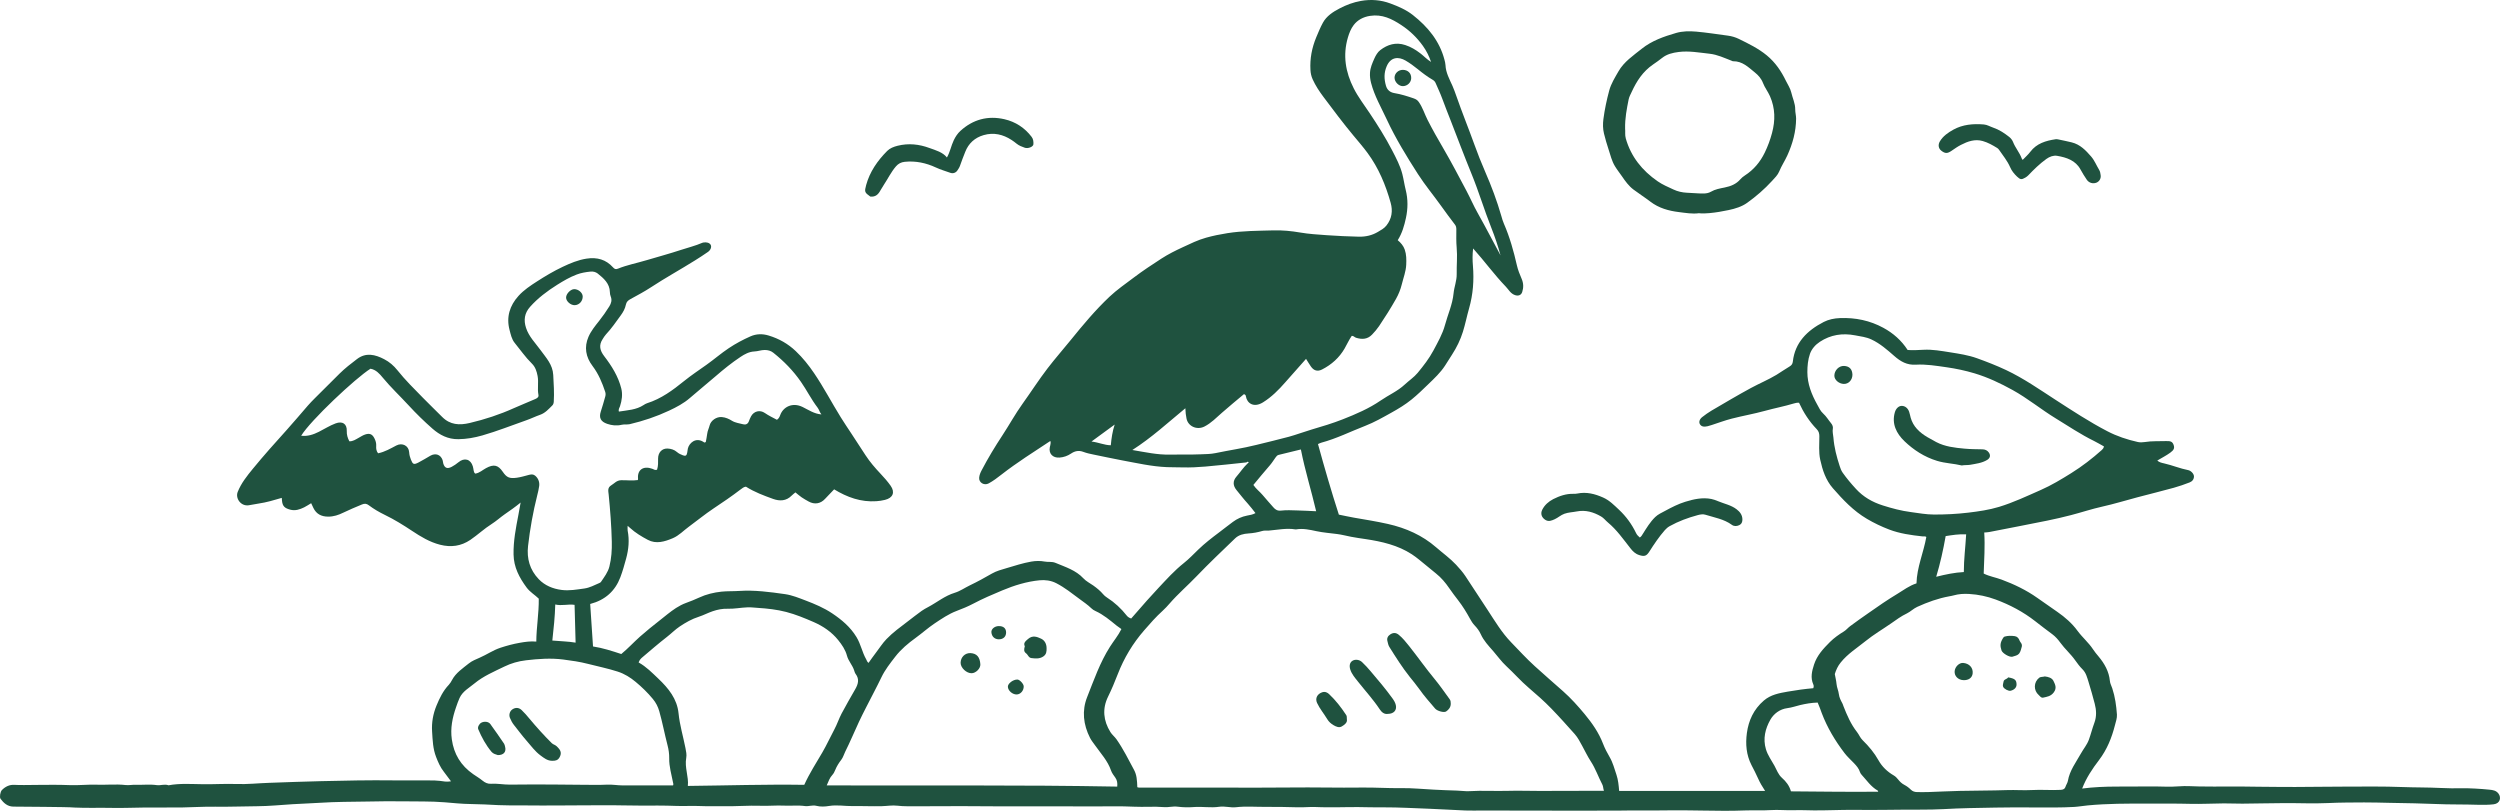 <svg width="296" height="96" viewBox="0 0 296 96" fill="none" xmlns="http://www.w3.org/2000/svg">
<path d="M201.146 25.245C200.367 25.351 199.569 25.208 198.788 25.112C197.573 24.966 196.397 24.637 195.405 23.875C194.755 23.375 194.055 22.935 193.402 22.442C192.84 22.017 192.433 21.45 192.052 20.891C191.773 20.485 191.461 20.098 191.205 19.673C190.834 19.059 190.686 18.392 190.469 17.738C190.259 17.102 190.069 16.46 189.911 15.812C189.773 15.254 189.77 14.668 189.842 14.11C189.99 12.965 190.233 11.834 190.532 10.717C190.752 9.902 191.208 9.185 191.625 8.454C192.275 7.312 193.366 6.59 194.377 5.777C195.576 4.816 197.004 4.323 198.456 3.901C199.208 3.684 200.022 3.672 200.824 3.743C202.085 3.855 203.333 4.056 204.587 4.221C205.044 4.28 205.484 4.416 205.868 4.602C207.027 5.17 208.19 5.734 209.191 6.559C210.209 7.399 210.902 8.432 211.451 9.567C211.671 10.023 211.973 10.45 212.088 10.953C212.239 11.62 212.561 12.246 212.554 12.959C212.551 13.316 212.659 13.675 212.659 14.044C212.649 15.57 212.255 17 211.621 18.401C211.326 19.049 210.925 19.645 210.656 20.305C210.488 20.721 210.124 21.078 209.802 21.428C208.919 22.392 207.927 23.254 206.856 24.02C206.232 24.467 205.448 24.709 204.669 24.873C203.92 25.031 203.162 25.165 202.393 25.233C201.99 25.267 201.579 25.295 201.146 25.245ZM192.413 15.229C192.456 15.561 192.371 15.979 192.496 16.407C193.106 18.535 194.41 20.184 196.279 21.474C196.853 21.871 197.5 22.138 198.134 22.436C198.646 22.678 199.175 22.792 199.733 22.82C200.141 22.842 200.551 22.867 200.955 22.888C201.49 22.916 202.101 22.978 202.564 22.706C203.08 22.405 203.632 22.315 204.186 22.203C204.925 22.057 205.576 21.791 206.065 21.22C206.213 21.05 206.397 20.901 206.59 20.777C207.654 20.091 208.41 19.17 208.942 18.079C209.309 17.325 209.595 16.55 209.809 15.744C210.203 14.265 210.196 12.835 209.569 11.399C209.329 10.851 208.948 10.373 208.741 9.833C208.541 9.3 208.18 8.903 207.766 8.571C207.011 7.967 206.305 7.229 205.178 7.25C205.119 7.25 205.06 7.204 205.001 7.182C204.15 6.86 203.346 6.463 202.397 6.36C201.182 6.23 199.983 5.998 198.748 6.156C198.036 6.246 197.362 6.407 196.791 6.86C196.449 7.133 196.085 7.387 195.727 7.632C194.512 8.463 193.78 9.607 193.198 10.869C193.06 11.167 192.893 11.461 192.83 11.775C192.61 12.885 192.387 13.998 192.413 15.229Z" fill="#1F523F"/>
<path d="M147.587 54.748C145.968 54.915 144.349 55.104 142.724 55.241C141.827 55.315 140.931 55.365 140.024 55.34C139.403 55.321 138.783 55.334 138.159 55.309C136.343 55.234 134.592 54.825 132.822 54.5C131.706 54.295 130.602 54.044 129.492 53.824C129.069 53.74 128.648 53.647 128.254 53.498C127.713 53.296 127.253 53.405 126.816 53.7C126.402 53.979 125.946 54.14 125.45 54.177C124.649 54.239 124.149 53.706 124.297 52.958C124.333 52.779 124.396 52.605 124.399 52.422C124.399 52.366 124.383 52.307 124.366 52.208C122.392 53.514 120.409 54.757 118.57 56.193C118.094 56.565 117.608 56.937 117.066 57.231C116.521 57.529 115.877 57.132 115.933 56.552C115.962 56.239 116.081 55.96 116.225 55.687C116.974 54.252 117.815 52.865 118.708 51.51C119.512 50.285 120.209 49.005 121.066 47.811C122.064 46.419 122.987 44.977 124.028 43.618C124.908 42.471 125.87 41.379 126.78 40.254C128.218 38.477 129.686 36.719 131.364 35.134C132.244 34.303 133.259 33.605 134.231 32.87C135.289 32.07 136.399 31.338 137.515 30.616C138.313 30.098 139.17 29.673 140.034 29.273C140.934 28.855 141.824 28.414 142.802 28.142C143.63 27.912 144.464 27.741 145.315 27.608C147.131 27.32 148.966 27.329 150.796 27.276C151.837 27.248 152.901 27.351 153.942 27.531C154.979 27.71 156.034 27.769 157.088 27.847C158.352 27.937 159.616 27.993 160.884 28.024C161.698 28.042 162.457 27.866 163.137 27.462C163.495 27.248 163.872 27.056 164.145 26.712C164.802 25.884 164.923 24.972 164.654 24.011C164.066 21.905 163.232 19.893 161.905 18.094C161.39 17.394 160.815 16.736 160.257 16.063C159.022 14.578 157.869 13.037 156.713 11.495C156.221 10.838 155.758 10.143 155.419 9.393C155.258 9.04 155.176 8.661 155.157 8.277C155.081 6.94 155.327 5.66 155.846 4.41C156.089 3.827 156.332 3.238 156.634 2.686C157.061 1.907 157.81 1.411 158.611 0.996C159.406 0.58 160.237 0.267 161.134 0.109C162.326 -0.102 163.491 -0.009 164.618 0.41C165.564 0.76 166.486 1.157 167.275 1.774C169.071 3.185 170.444 4.866 171.018 7.049C171.074 7.266 171.137 7.486 171.146 7.709C171.182 8.605 171.623 9.381 171.977 10.178C172.151 10.572 172.292 10.975 172.434 11.375C173.1 13.297 173.872 15.183 174.562 17.099C174.953 18.184 175.379 19.27 175.846 20.34C176.588 22.042 177.241 23.778 177.754 25.561C177.842 25.872 177.931 26.188 178.062 26.485C178.755 28.079 179.218 29.732 179.599 31.413C179.724 31.962 179.941 32.498 180.167 33.022C180.391 33.543 180.397 34.055 180.23 34.573C180.105 34.957 179.764 35.078 179.363 34.936C178.844 34.753 178.624 34.288 178.286 33.937C176.923 32.526 175.787 30.942 174.417 29.416C174.329 30.151 174.338 30.811 174.394 31.463C174.535 33.174 174.414 34.852 173.938 36.514C173.675 37.432 173.494 38.368 173.209 39.28C172.91 40.241 172.47 41.141 171.918 41.993C171.639 42.428 171.37 42.865 171.087 43.299C170.552 44.121 169.826 44.8 169.12 45.482C168.477 46.102 167.836 46.732 167.13 47.302C166.388 47.904 165.577 48.394 164.752 48.853C163.738 49.417 162.723 50.003 161.623 50.428C159.899 51.095 158.247 51.929 156.444 52.413C156.323 52.444 156.211 52.509 156.05 52.577C156.812 55.362 157.616 58.128 158.52 60.931C159.084 61.046 159.689 61.179 160.296 61.288C161.639 61.523 162.989 61.734 164.322 62.035C166.47 62.519 168.408 63.384 170.036 64.801C170.825 65.489 171.688 66.1 172.401 66.866C172.798 67.294 173.182 67.728 173.504 68.212C174.391 69.552 175.271 70.897 176.148 72.24C176.998 73.539 177.803 74.894 178.916 76.045C179.839 77 180.736 77.983 181.724 78.879C182.824 79.878 183.947 80.855 185.061 81.838C186.01 82.678 186.834 83.602 187.629 84.557C188.515 85.627 189.297 86.749 189.796 88.049C190.003 88.588 190.279 89.119 190.581 89.636C190.962 90.285 191.152 91.029 191.392 91.742C191.592 92.347 191.652 92.97 191.707 93.649C197.467 93.649 203.178 93.649 208.991 93.649C208.659 93.141 208.38 92.675 208.163 92.182C207.924 91.64 207.648 91.112 207.375 90.585C206.755 89.376 206.656 88.083 206.83 86.793C207.03 85.32 207.622 83.996 208.833 82.951C209.651 82.247 210.64 82.07 211.658 81.89C212.669 81.713 213.684 81.571 214.692 81.484C214.764 81.31 214.754 81.171 214.695 81.037C214.337 80.234 214.531 79.453 214.787 78.668C215.135 77.605 215.874 76.802 216.666 76.014C217.161 75.521 217.723 75.127 218.321 74.761C218.593 74.594 218.784 74.343 219.04 74.15C219.759 73.605 220.508 73.093 221.243 72.575C222.36 71.79 223.486 71.009 224.665 70.302C225.388 69.865 226.054 69.344 226.912 69.071C226.958 67.176 227.746 65.437 228.077 63.579C227.956 63.464 227.775 63.523 227.618 63.508C226.275 63.362 224.931 63.176 223.674 62.695C222.764 62.348 221.887 61.929 221.046 61.433C219.431 60.481 218.203 59.166 217.014 57.808C216.16 56.831 215.786 55.659 215.516 54.441C215.313 53.51 215.418 52.574 215.411 51.641C215.408 51.321 215.345 51.067 215.102 50.816C214.209 49.892 213.533 48.834 213.004 47.684C212.774 47.665 212.574 47.715 212.367 47.777C211.247 48.115 210.094 48.332 208.965 48.645C207.671 49.002 206.341 49.231 205.04 49.566C204.239 49.771 203.464 50.065 202.676 50.319C202.512 50.372 202.351 50.425 202.183 50.465C201.723 50.577 201.431 50.496 201.27 50.226C201.123 49.978 201.214 49.637 201.546 49.38C201.891 49.11 202.252 48.85 202.63 48.626C204.177 47.721 205.717 46.803 207.296 45.947C208.298 45.404 209.362 44.964 210.337 44.378C210.863 44.062 211.355 43.699 211.884 43.392C212.137 43.246 212.242 43.066 212.272 42.809C212.521 40.573 213.953 39.134 215.937 38.117C216.511 37.823 217.175 37.686 217.864 37.661C219.693 37.593 221.404 37.95 222.987 38.812C224.156 39.447 225.125 40.3 225.864 41.438C226.462 41.482 227.105 41.451 227.749 41.413C228.813 41.355 229.854 41.55 230.895 41.714C231.972 41.885 233.049 42.046 234.084 42.418C235.246 42.837 236.392 43.283 237.506 43.807C239.598 44.794 241.463 46.102 243.381 47.343C245.384 48.639 247.377 49.947 249.509 51.057C250.645 51.65 251.853 52.05 253.108 52.332C253.374 52.391 253.673 52.382 253.945 52.338C254.783 52.199 255.627 52.258 256.467 52.224C257.029 52.202 257.216 52.31 257.351 52.664C257.499 53.058 257.38 53.293 256.96 53.597C256.487 53.941 255.952 54.211 255.423 54.528C255.646 54.741 255.968 54.807 256.257 54.872C257.213 55.089 258.116 55.476 259.078 55.662C259.416 55.727 259.758 56.1 259.765 56.397C259.771 56.738 259.568 56.996 259.256 57.117C258.641 57.355 258.014 57.576 257.377 57.752C255.958 58.143 254.53 58.494 253.108 58.869C251.706 59.238 250.323 59.669 248.901 59.985C247.656 60.261 246.441 60.67 245.207 60.99C244.277 61.232 243.338 61.449 242.396 61.641C240.107 62.103 237.811 62.547 235.519 62.993C235.332 63.03 235.135 63.03 234.934 63.049C235.039 64.674 234.921 66.283 234.869 67.908C235.548 68.249 236.294 68.367 236.987 68.624C238.491 69.183 239.916 69.871 241.213 70.786C242.005 71.344 242.803 71.899 243.601 72.454C244.497 73.077 245.331 73.803 245.972 74.681C246.537 75.453 247.292 76.082 247.817 76.882C248.011 77.177 248.234 77.447 248.461 77.716C249.18 78.572 249.706 79.512 249.811 80.631C249.837 80.926 249.998 81.211 250.093 81.499C250.428 82.51 250.569 83.555 250.645 84.604C250.674 85.016 250.517 85.444 250.412 85.856C250.034 87.339 249.479 88.737 248.517 90.002C247.732 91.029 247.006 92.114 246.527 93.364C247.877 93.19 249.213 93.134 250.556 93.131C251.929 93.128 253.302 93.131 254.671 93.116C255.788 93.103 256.901 93.196 258.024 93.1C258.796 93.035 259.594 93.103 260.382 93.116C261.544 93.131 262.707 93.137 263.866 93.125C265.045 93.109 266.221 93.141 267.4 93.15C268.845 93.162 270.29 93.181 271.735 93.178C273.764 93.171 275.79 93.137 277.82 93.134C280.01 93.131 282.201 93.1 284.388 93.184C285.915 93.243 287.445 93.221 288.969 93.296C289.833 93.339 290.709 93.348 291.563 93.33C292.325 93.314 293.737 93.392 294.745 93.497C295.143 93.537 295.54 93.587 295.819 93.959C296.167 94.421 296.03 95.128 295.258 95.228C294.161 95.367 292.801 95.24 290.864 95.246C289.202 95.252 287.544 95.144 285.885 95.113C284.903 95.094 283.918 95.076 282.94 95.057C281.928 95.038 280.917 95.001 279.905 95.007C278.483 95.017 277.065 95.013 275.643 95.082C273.925 95.162 272.198 95.079 270.474 95.088C268.815 95.097 267.157 95.141 265.498 95.153C264.766 95.159 264.03 95.116 263.298 95.122C261.971 95.131 260.645 95.209 259.318 95.175C257.62 95.131 255.922 95.15 254.224 95.147C251.873 95.141 249.522 95.138 247.18 95.361C246.645 95.41 246.116 95.51 245.578 95.541C244.813 95.584 244.041 95.603 243.272 95.606C240.944 95.612 238.612 95.578 236.284 95.618C234.222 95.655 232.159 95.68 230.1 95.801C229.247 95.851 228.389 95.851 227.532 95.86C226.054 95.873 224.577 95.854 223.102 95.888C221.864 95.916 220.626 95.888 219.385 95.885C217.851 95.882 216.314 95.959 214.781 95.95C213.996 95.944 213.211 95.9 212.429 95.928C211.493 95.959 210.548 95.854 209.621 95.916C208.613 95.984 207.612 95.919 206.607 95.956C204.971 96.021 203.333 96.003 201.697 95.972C200.522 95.95 199.346 95.941 198.17 95.941C197.054 95.941 195.934 95.975 194.817 95.956C193.678 95.938 192.542 95.972 191.402 95.978C189.228 95.987 187.057 95.984 184.883 95.981C181.757 95.978 178.627 95.969 175.501 95.966C174.834 95.966 174.168 95.987 173.501 95.962C172.063 95.907 170.628 95.807 169.192 95.755C167.416 95.693 165.639 95.584 163.856 95.59C162.848 95.593 161.84 95.581 160.831 95.559C160.086 95.544 159.327 95.578 158.575 95.578C157.656 95.578 156.733 95.597 155.814 95.553C155.094 95.519 154.365 95.606 153.646 95.584C152.365 95.544 151.081 95.528 149.801 95.534C148.651 95.541 147.498 95.441 146.349 95.575C145.679 95.652 145.012 95.423 144.356 95.522C143.348 95.674 142.343 95.475 141.334 95.556C140.697 95.606 140.047 95.59 139.413 95.51C138.868 95.441 138.356 95.609 137.817 95.562C136.635 95.463 135.45 95.572 134.261 95.513C132.671 95.435 131.079 95.482 129.486 95.479C127.433 95.472 125.384 95.466 123.332 95.466C121.588 95.466 119.844 95.475 118.1 95.469C116.616 95.466 115.132 95.445 113.647 95.445C111.946 95.445 110.248 95.472 108.547 95.46C107.785 95.454 107.023 95.488 106.258 95.395C105.651 95.32 105.02 95.438 104.4 95.451C103.263 95.479 102.12 95.423 100.987 95.441C100.048 95.457 99.119 95.268 98.166 95.426C97.68 95.507 97.139 95.538 96.626 95.404C96.416 95.348 96.2 95.379 95.983 95.401C95.769 95.426 95.546 95.469 95.339 95.441C94.505 95.32 93.668 95.426 92.83 95.386C91.93 95.342 91.027 95.435 90.127 95.404C88.584 95.352 87.047 95.491 85.504 95.457C84.63 95.438 83.753 95.475 82.88 95.435C81.927 95.392 80.975 95.46 80.023 95.42C78.624 95.364 77.221 95.379 75.822 95.382C74.381 95.386 72.939 95.327 71.501 95.342C69.944 95.361 68.391 95.339 66.834 95.364C65.067 95.392 63.301 95.364 61.531 95.358C60.69 95.355 59.849 95.367 59.008 95.327C57.915 95.274 56.818 95.206 55.728 95.197C54.68 95.187 53.649 95.072 52.614 94.989C50.999 94.859 49.386 94.905 47.771 94.877C46.352 94.852 44.93 94.877 43.511 94.902C41.63 94.933 39.745 94.927 37.869 95.051C36.796 95.122 35.715 95.15 34.641 95.218C33.249 95.305 31.857 95.448 30.454 95.457C28.802 95.466 27.154 95.541 25.502 95.513C24.195 95.491 22.885 95.584 21.574 95.603C20.126 95.621 18.681 95.6 17.233 95.609C15.9 95.618 14.563 95.686 13.23 95.655C11.765 95.621 10.3 95.686 8.839 95.615C7.913 95.525 2.626 95.525 1.575 95.503C0.879 95.491 0.435 95.072 0.064 94.579C-0.077 94.39 0.031 93.742 0.225 93.544C0.626 93.134 1.132 92.886 1.716 92.927C2.833 93.001 5.778 92.858 8.258 92.958C9.315 93.001 10.379 92.871 11.437 92.908C12.576 92.948 13.716 92.818 14.862 92.948C15.236 92.992 15.673 92.905 16.054 92.917C16.888 92.948 17.722 92.84 18.553 92.958C19.016 93.026 19.489 92.799 19.952 92.979C21.315 92.725 22.704 92.84 24.07 92.852C25.377 92.868 26.684 92.781 27.994 92.827C29.279 92.874 30.569 92.731 31.857 92.688C33.912 92.613 35.968 92.539 38.024 92.489C40.868 92.421 43.708 92.359 46.552 92.396C48.191 92.418 49.833 92.378 51.475 92.409C51.889 92.418 52.293 92.483 52.697 92.536C52.92 92.564 53.123 92.545 53.399 92.508C53.104 92.111 52.834 91.736 52.549 91.373C52.132 90.846 51.879 90.257 51.639 89.639C51.252 88.65 51.225 87.642 51.16 86.616C51.091 85.543 51.278 84.52 51.682 83.54C52.046 82.656 52.463 81.788 53.15 81.069C53.307 80.901 53.422 80.696 53.524 80.507C53.977 79.658 54.788 79.133 55.514 78.547C55.876 78.256 56.358 78.061 56.795 77.871C57.632 77.509 58.381 76.981 59.255 76.693C60 76.448 60.759 76.243 61.537 76.107C62.171 75.995 62.801 75.902 63.498 75.964C63.508 74.268 63.813 72.609 63.79 70.882C63.35 70.448 62.746 70.1 62.352 69.564C61.484 68.386 60.831 67.161 60.805 65.647C60.775 64.047 61.081 62.506 61.379 60.956C61.465 60.506 61.544 60.053 61.642 59.501C60.985 60.044 60.365 60.469 59.744 60.9C59.225 61.263 58.762 61.694 58.227 62.032C57.327 62.599 56.565 63.325 55.692 63.92C54.588 64.668 53.393 64.829 52.092 64.494C50.864 64.178 49.81 63.533 48.795 62.86C47.754 62.171 46.697 61.511 45.567 60.965C44.894 60.639 44.257 60.267 43.669 59.824C43.403 59.622 43.173 59.594 42.851 59.731C42.106 60.047 41.357 60.348 40.631 60.705C40.083 60.974 39.502 61.173 38.855 61.17C38.034 61.167 37.449 60.85 37.108 60.146C37.019 59.963 36.937 59.777 36.842 59.579C36.556 59.749 36.293 59.929 36.011 60.069C35.492 60.323 34.96 60.506 34.352 60.342C33.699 60.165 33.456 59.929 33.39 59.3C33.38 59.201 33.374 59.098 33.361 58.949C32.438 59.219 31.544 59.489 30.615 59.622C30.231 59.678 29.853 59.756 29.469 59.821C28.533 59.982 27.837 59.008 28.146 58.239C28.559 57.207 29.239 56.357 29.935 55.507C31.226 53.932 32.586 52.41 33.955 50.896C34.809 49.954 35.617 48.974 36.454 48.019C36.714 47.721 36.993 47.436 37.275 47.153C38.25 46.177 39.226 45.2 40.208 44.232C40.848 43.6 41.564 43.045 42.286 42.499C43.337 41.705 44.424 41.978 45.478 42.524C46.106 42.849 46.621 43.293 47.058 43.842C47.977 44.998 49.041 46.043 50.083 47.107C50.828 47.87 51.6 48.608 52.352 49.364C53.298 50.316 54.401 50.366 55.603 50.084C57.412 49.659 59.169 49.082 60.857 48.319C61.688 47.944 62.545 47.615 63.383 47.243C63.639 47.129 63.8 47.002 63.751 46.753C63.606 46.012 63.793 45.262 63.652 44.518C63.547 43.962 63.386 43.451 62.969 43.041C62.204 42.291 61.609 41.413 60.936 40.595C60.585 40.167 60.47 39.593 60.329 39.06C59.931 37.544 60.342 36.191 61.396 35.029C62.013 34.346 62.801 33.822 63.583 33.32C64.558 32.691 65.56 32.095 66.621 31.593C67.524 31.168 68.433 30.78 69.448 30.622C70.709 30.427 71.75 30.737 72.575 31.649C72.758 31.85 72.89 31.922 73.166 31.81C74.253 31.369 75.415 31.149 76.538 30.811C77.895 30.405 79.267 30.039 80.614 29.593C81.458 29.314 82.331 29.106 83.149 28.749C83.188 28.734 83.231 28.721 83.27 28.715C83.651 28.644 84.006 28.749 84.137 28.976C84.279 29.214 84.157 29.593 83.822 29.828C83.32 30.179 82.804 30.511 82.285 30.836C80.564 31.915 78.778 32.895 77.083 34.008C76.308 34.517 75.481 34.957 74.663 35.404C74.368 35.565 74.171 35.726 74.102 36.08C74.013 36.533 73.78 36.958 73.494 37.345C72.936 38.111 72.4 38.896 71.744 39.596C71.583 39.767 71.478 39.962 71.353 40.151C70.873 40.874 71.028 41.507 71.537 42.17C72.433 43.336 73.208 44.577 73.56 45.997C73.734 46.698 73.635 47.408 73.409 48.099C73.35 48.282 73.195 48.456 73.277 48.732C74.295 48.567 75.326 48.536 76.21 47.953C76.335 47.873 76.463 47.789 76.604 47.746C78.295 47.212 79.661 46.195 80.988 45.122C81.842 44.434 82.758 43.823 83.655 43.187C84.551 42.552 85.372 41.832 86.292 41.221C87.109 40.675 87.963 40.22 88.86 39.823C89.556 39.516 90.285 39.507 91.001 39.724C92.229 40.093 93.3 40.7 94.219 41.575C95.057 42.372 95.756 43.249 96.397 44.195C97.543 45.885 98.478 47.684 99.549 49.411C99.95 50.056 100.377 50.688 100.797 51.324C101.365 52.183 101.92 53.051 102.485 53.91C102.997 54.692 103.605 55.399 104.252 56.084C104.682 56.537 105.096 57.011 105.454 57.517C105.999 58.292 105.72 58.959 104.78 59.185C104.449 59.266 104.111 59.322 103.762 59.343C101.92 59.467 100.308 58.878 98.761 57.938C98.4 58.317 98.032 58.686 97.684 59.067C97.155 59.647 96.436 59.768 95.736 59.374C95.457 59.219 95.178 59.064 94.915 58.884C94.659 58.708 94.429 58.503 94.177 58.298C94.012 58.438 93.858 58.549 93.727 58.683C93.096 59.331 92.308 59.353 91.53 59.07C90.43 58.673 89.326 58.261 88.318 57.622C88.062 57.65 87.875 57.808 87.674 57.96C86.64 58.754 85.559 59.486 84.469 60.212C83.461 60.884 82.525 61.657 81.546 62.373C80.919 62.829 80.394 63.412 79.655 63.725C78.696 64.131 77.684 64.441 76.706 63.92C75.964 63.526 75.228 63.083 74.604 62.512C74.528 62.444 74.45 62.376 74.312 62.255C74.312 62.494 74.285 62.667 74.315 62.829C74.535 63.948 74.433 65.043 74.131 66.144C73.927 66.888 73.724 67.626 73.448 68.352C72.831 69.976 71.662 71.043 69.878 71.511C69.99 73.208 70.102 74.876 70.213 76.541C71.356 76.715 72.469 77.078 73.56 77.437C74.354 76.786 75.021 76.048 75.77 75.381C76.525 74.712 77.31 74.082 78.101 73.462C78.739 72.963 79.356 72.429 80.042 71.986C80.417 71.747 80.807 71.539 81.234 71.384C81.753 71.195 82.266 70.993 82.768 70.758C83.602 70.367 84.525 70.147 85.425 70.051C86.105 69.98 86.827 70.014 87.526 69.967C89.352 69.846 91.149 70.091 92.942 70.345C93.792 70.466 94.59 70.798 95.385 71.099C96.479 71.514 97.559 71.973 98.525 72.618C99.667 73.381 100.685 74.237 101.411 75.434C101.923 76.278 102.078 77.223 102.554 78.058C102.633 78.194 102.656 78.361 102.836 78.485C103.125 78.085 103.398 77.679 103.7 77.292C104.117 76.752 104.475 76.172 104.955 75.673C105.723 74.87 106.636 74.222 107.519 73.543C108.051 73.133 108.583 72.721 109.128 72.327C109.365 72.156 109.631 72.017 109.89 71.877C110.948 71.316 111.864 70.541 113.053 70.181C113.677 69.992 114.228 69.595 114.823 69.31C115.723 68.879 116.593 68.401 117.453 67.905C117.982 67.601 118.59 67.44 119.184 67.266C120.146 66.984 121.099 66.668 122.094 66.494C122.629 66.401 123.171 66.389 123.703 66.491C124.12 66.572 124.547 66.466 124.97 66.643C126.146 67.136 127.384 67.514 128.271 68.472C128.599 68.829 129.056 69.046 129.45 69.328C129.88 69.635 130.284 69.967 130.622 70.367C130.74 70.507 130.891 70.637 131.049 70.736C131.969 71.325 132.747 72.048 133.407 72.888C133.538 73.056 133.719 73.161 133.932 73.232C134.563 72.51 135.187 71.79 135.821 71.077C136.248 70.594 136.684 70.119 137.128 69.648C138.1 68.615 139.042 67.558 140.172 66.662C140.779 66.181 141.311 65.617 141.866 65.08C142.628 64.342 143.469 63.691 144.326 63.049C144.881 62.633 145.423 62.196 145.981 61.787C146.474 61.424 147.022 61.17 147.643 61.049C147.978 60.984 148.323 60.937 148.648 60.751C148.342 60.37 148.057 59.976 147.728 59.616C147.262 59.108 146.848 58.565 146.411 58.035C145.971 57.501 145.942 56.949 146.398 56.428C146.848 55.914 147.216 55.34 147.719 54.869C147.751 54.813 147.906 54.797 147.807 54.704C147.751 54.645 147.646 54.67 147.587 54.748ZM189.904 93.63C189.809 93.348 189.829 93.106 189.714 92.886C189.238 91.984 188.916 91.007 188.351 90.148C187.964 89.559 187.675 88.929 187.336 88.319C187.07 87.838 186.827 87.342 186.453 86.92C185.54 85.897 184.627 84.873 183.668 83.884C182.824 83.013 181.911 82.216 180.995 81.431C180.053 80.628 179.255 79.707 178.355 78.876C177.764 78.33 177.314 77.685 176.792 77.087C176.246 76.464 175.668 75.856 175.324 75.09C175.15 74.699 174.887 74.352 174.578 74.029C174.365 73.806 174.197 73.533 174.049 73.263C173.636 72.507 173.189 71.775 172.657 71.087C172.289 70.612 171.925 70.132 171.586 69.638C171.143 68.99 170.644 68.395 170.017 67.896C169.639 67.598 169.278 67.282 168.9 66.981C168.325 66.522 167.777 66.029 167.16 65.626C165.514 64.553 163.616 64.119 161.675 63.827C161.104 63.743 160.533 63.663 159.968 63.554C159.409 63.446 158.861 63.297 158.293 63.226C157.485 63.12 156.671 63.061 155.869 62.891C155.071 62.72 154.27 62.534 153.439 62.683C153.419 62.686 153.396 62.683 153.377 62.68C152.313 62.503 151.272 62.736 150.221 62.822C149.968 62.844 149.718 62.788 149.459 62.866C148.93 63.024 148.385 63.126 147.824 63.16C147.242 63.195 146.674 63.325 146.241 63.74C144.694 65.226 143.137 66.705 141.656 68.249C140.619 69.331 139.469 70.317 138.484 71.453C138.225 71.75 137.955 72.045 137.66 72.314C136.868 73.031 136.165 73.828 135.476 74.625C134.123 76.181 133.085 77.909 132.346 79.813C131.998 80.709 131.627 81.608 131.197 82.479C130.494 83.909 130.632 85.329 131.473 86.678C131.666 86.988 131.975 87.227 132.189 87.528C132.996 88.681 133.614 89.934 134.274 91.162C134.428 91.451 134.523 91.761 134.573 92.092C134.629 92.468 134.648 92.849 134.658 93.206C134.76 93.234 134.799 93.252 134.839 93.252C138.33 93.255 141.824 93.258 145.315 93.255C147.784 93.252 150.254 93.271 152.723 93.24C155.567 93.203 158.414 93.286 161.258 93.246C162.805 93.224 164.349 93.339 165.895 93.314C167.183 93.293 168.473 93.432 169.761 93.494C170.673 93.537 171.59 93.587 172.503 93.606C172.999 93.615 173.494 93.705 173.98 93.674C175.485 93.581 176.992 93.68 178.496 93.637C179.767 93.6 181.038 93.646 182.312 93.646C183.931 93.646 185.547 93.637 187.166 93.634C188.065 93.627 188.965 93.63 189.904 93.63ZM132.776 74.482C132.583 74.343 132.386 74.215 132.208 74.073C131.417 73.431 130.645 72.77 129.689 72.339C129.515 72.262 129.348 72.153 129.217 72.023C128.783 71.601 128.281 71.266 127.795 70.904C126.914 70.252 126.074 69.573 125.079 69.058C124.425 68.721 123.729 68.643 123.095 68.705C121.555 68.851 120.067 69.319 118.659 69.908C117.506 70.389 116.347 70.885 115.24 71.471C114.603 71.809 113.936 72.079 113.26 72.336C112.317 72.693 111.496 73.257 110.675 73.803C109.89 74.327 109.188 74.963 108.422 75.518C107.519 76.172 106.675 76.876 106.002 77.747C105.398 78.529 104.784 79.304 104.36 80.194C104.071 80.805 103.753 81.406 103.447 82.008C102.863 83.159 102.249 84.3 101.7 85.466C101.148 86.647 100.653 87.85 100.065 89.019C99.91 89.329 99.825 89.677 99.608 89.956C99.313 90.337 99.066 90.731 98.889 91.171C98.807 91.376 98.702 91.59 98.551 91.751C98.229 92.096 98.094 92.511 97.884 92.992C109.394 93.035 120.833 92.92 132.281 93.134C132.32 92.703 132.271 92.381 132.057 92.077C131.867 91.807 131.65 91.534 131.548 91.233C131.161 90.086 130.323 89.196 129.637 88.222C129.437 87.94 129.22 87.677 129.059 87.363C128.261 85.794 128.08 84.148 128.717 82.538C129.519 80.516 130.228 78.454 131.42 76.578C131.857 75.887 132.392 75.257 132.776 74.482ZM97.257 49.067C97.047 48.819 96.988 48.502 96.8 48.26C96.055 47.29 95.523 46.198 94.823 45.197C93.914 43.888 92.817 42.763 91.556 41.761C91.267 41.531 90.925 41.438 90.538 41.438C90.121 41.438 89.737 41.596 89.329 41.612C88.696 41.64 88.164 41.934 87.687 42.251C86.653 42.936 85.684 43.721 84.758 44.521C83.743 45.398 82.696 46.242 81.684 47.122C80.962 47.752 80.098 48.208 79.205 48.626C77.717 49.324 76.171 49.842 74.568 50.22C74.259 50.292 73.911 50.22 73.602 50.295C73.011 50.437 72.45 50.372 71.891 50.183C71.13 49.923 70.9 49.476 71.126 48.754C71.317 48.152 71.501 47.55 71.665 46.943C71.714 46.769 71.717 46.583 71.658 46.4C71.3 45.315 70.86 44.263 70.157 43.333C69.343 42.26 69.153 41.097 69.671 39.891C69.967 39.203 70.46 38.592 70.936 37.996C71.376 37.444 71.773 36.867 72.144 36.275C72.361 35.928 72.486 35.534 72.312 35.112C72.243 34.945 72.213 34.756 72.21 34.576C72.184 33.574 71.491 32.96 70.762 32.38C70.532 32.201 70.22 32.123 69.905 32.157C69.35 32.216 68.808 32.303 68.279 32.505C67.455 32.818 66.713 33.255 65.98 33.714C64.791 34.461 63.685 35.292 62.762 36.328C62.099 37.072 61.98 37.891 62.282 38.821C62.614 39.848 63.386 40.607 64 41.451C64.667 42.372 65.438 43.169 65.504 44.397C65.56 45.451 65.632 46.499 65.567 47.553C65.557 47.718 65.514 47.888 65.392 48.006C64.962 48.431 64.558 48.899 63.954 49.11C63.389 49.306 62.861 49.572 62.296 49.767C60.572 50.369 58.877 51.048 57.114 51.554C56.181 51.82 55.252 51.988 54.27 52C53.032 52.016 52.053 51.495 51.209 50.757C50.217 49.888 49.271 48.964 48.385 48C47.367 46.893 46.263 45.86 45.308 44.701C44.933 44.245 44.52 43.776 43.866 43.656C42.109 44.753 36.759 49.78 35.659 51.591C36.428 51.681 37.098 51.454 37.748 51.129C38.411 50.797 39.032 50.391 39.735 50.13C40.556 49.826 41.088 50.186 41.058 51.026C41.042 51.467 41.157 51.864 41.364 52.251C41.797 52.261 42.112 52.034 42.444 51.851C42.703 51.709 42.947 51.541 43.232 51.445C43.761 51.268 44.076 51.399 44.322 51.879C44.474 52.177 44.569 52.478 44.542 52.816C44.52 53.12 44.562 53.417 44.766 53.669C45.564 53.51 46.237 53.104 46.93 52.744C47.633 52.379 48.398 52.775 48.444 53.544C48.464 53.858 48.539 54.14 48.654 54.425C48.877 54.977 48.986 55.042 49.524 54.772C50.017 54.524 50.477 54.227 50.956 53.957C51.567 53.613 52.165 53.82 52.398 54.462C52.447 54.596 52.444 54.741 52.483 54.878C52.644 55.424 52.966 55.548 53.491 55.266C53.77 55.117 54.03 54.94 54.273 54.738C54.979 54.146 55.734 54.36 55.984 55.219C56.03 55.374 56.05 55.538 56.079 55.7C56.105 55.842 56.135 55.982 56.273 56.078C56.775 56 57.127 55.653 57.547 55.427C58.444 54.94 58.969 55.036 59.527 55.858C60 56.556 60.335 56.679 61.205 56.562C61.701 56.493 62.168 56.342 62.644 56.221C62.913 56.152 63.153 56.14 63.37 56.326C63.751 56.648 63.895 57.095 63.842 57.529C63.796 57.904 63.698 58.286 63.606 58.658C63.11 60.63 62.752 62.624 62.522 64.64C62.355 66.128 62.719 67.462 63.793 68.581C64.512 69.328 65.461 69.716 66.496 69.849C67.399 69.967 68.305 69.8 69.199 69.676C69.809 69.592 70.371 69.288 70.936 69.043C71.011 69.009 71.103 68.972 71.146 68.91C71.537 68.33 71.98 67.759 72.151 67.083C72.394 66.116 72.46 65.12 72.437 64.131C72.394 62.267 72.249 60.404 72.066 58.546C72.026 58.153 71.898 57.746 72.371 57.461C72.742 57.238 73.001 56.878 73.527 56.859C74.19 56.838 74.854 56.943 75.523 56.838C75.53 56.77 75.55 56.711 75.543 56.655C75.451 55.628 76.164 55.117 77.234 55.504C77.399 55.563 77.563 55.715 77.796 55.607C77.941 55.179 77.918 54.732 77.918 54.286C77.921 53.582 78.374 53.086 79.024 53.107C79.435 53.12 79.835 53.244 80.147 53.517C80.358 53.703 80.61 53.817 80.867 53.913C81.182 54.031 81.307 53.932 81.366 53.594C81.392 53.433 81.405 53.272 81.441 53.113C81.589 52.468 82.354 51.755 83.257 52.304C83.336 52.354 83.412 52.462 83.566 52.332C83.618 52.031 83.694 51.696 83.734 51.355C83.773 51.008 83.94 50.698 84.022 50.363C84.16 49.808 84.814 49.321 85.467 49.38C85.924 49.42 86.305 49.597 86.656 49.814C87.073 50.071 87.543 50.112 87.993 50.236C88.282 50.316 88.544 50.205 88.659 49.898C88.738 49.69 88.82 49.479 88.929 49.284C89.267 48.676 89.976 48.496 90.558 48.899C91.011 49.212 91.507 49.448 91.989 49.702C92.193 49.569 92.295 49.383 92.374 49.157C92.709 48.195 93.815 47.587 95.037 48.192C95.743 48.539 96.393 48.998 97.257 49.067ZM217.24 79.809C217.316 80.231 217.414 80.61 217.447 80.994C217.483 81.406 217.674 81.782 217.72 82.182C217.769 82.582 217.94 82.917 218.127 83.258C218.186 83.366 218.219 83.487 218.262 83.602C218.685 84.684 219.145 85.751 219.877 86.684C220.117 86.988 220.235 87.348 220.534 87.639C221.266 88.353 221.92 89.134 222.419 90.027C222.833 90.768 223.45 91.364 224.212 91.807C224.419 91.928 224.583 92.089 224.724 92.272C224.931 92.536 225.161 92.765 225.477 92.93C225.756 93.075 226.018 93.268 226.235 93.488C226.452 93.705 226.698 93.776 226.984 93.782C227.427 93.789 227.874 93.792 228.317 93.779C229.555 93.739 230.793 93.668 232.031 93.643C233.9 93.6 235.772 93.612 237.637 93.547C238.622 93.513 239.604 93.596 240.589 93.541C241.726 93.475 242.862 93.584 244.001 93.519C244.294 93.503 244.478 93.389 244.543 93.184C244.622 92.93 244.796 92.703 244.839 92.452C245.046 91.233 245.798 90.257 246.386 89.205C246.684 88.669 247.098 88.185 247.312 87.608C247.558 86.939 247.725 86.244 247.975 85.577C248.257 84.821 248.208 84.039 248.014 83.314C247.785 82.455 247.551 81.593 247.282 80.74C247.118 80.219 246.987 79.664 246.573 79.251C246.241 78.923 245.972 78.56 245.709 78.188C245.184 77.44 244.478 76.833 243.939 76.088C243.683 75.732 243.371 75.375 242.993 75.093C242.317 74.594 241.647 74.082 240.987 73.564C239.571 72.454 237.988 71.614 236.281 70.981C235.276 70.609 234.238 70.389 233.151 70.324C232.514 70.287 231.913 70.324 231.312 70.494C231.148 70.541 230.977 70.569 230.81 70.6C229.476 70.842 228.222 71.297 227 71.853C226.547 72.06 226.206 72.423 225.772 72.631C225.092 72.953 224.501 73.397 223.9 73.815C222.895 74.513 221.831 75.136 220.886 75.902C219.877 76.718 218.757 77.416 217.943 78.436C217.598 78.854 217.385 79.332 217.24 79.809ZM249.108 52.856C248.717 52.642 248.34 52.413 247.945 52.217C246.359 51.439 244.905 50.459 243.41 49.544C241.66 48.477 240.084 47.166 238.277 46.17C236.846 45.38 235.374 44.682 233.788 44.204C232.701 43.879 231.598 43.643 230.468 43.482C229.26 43.311 228.058 43.107 226.839 43.178C225.775 43.24 225.027 42.803 224.278 42.145C223.447 41.42 222.61 40.675 221.569 40.189C220.954 39.9 220.301 39.832 219.651 39.705C218.143 39.413 216.744 39.634 215.474 40.468C214.932 40.824 214.501 41.321 214.301 41.891C214.061 42.58 213.992 43.324 213.992 44.059C213.992 45.454 214.495 46.716 215.175 47.929C215.375 48.285 215.539 48.673 215.858 48.955C216.239 49.296 216.482 49.733 216.804 50.115C216.961 50.304 217.047 50.546 217.01 50.735C216.938 51.11 217.047 51.451 217.076 51.811C217.165 52.968 217.457 54.081 217.818 55.182C217.907 55.455 218.002 55.724 218.17 55.963C218.646 56.639 219.181 57.272 219.746 57.886C220.613 58.832 221.667 59.446 222.931 59.846C224.015 60.19 225.105 60.481 226.225 60.627C227.138 60.748 228.048 60.919 228.981 60.922C230.34 60.925 231.687 60.86 233.04 60.698C234.274 60.55 235.506 60.373 236.681 60.016C238.396 59.495 240.008 58.726 241.637 58.01C242.898 57.455 244.067 56.748 245.23 56.022C246.527 55.213 247.719 54.292 248.845 53.287C248.954 53.188 249.059 53.089 249.108 52.856ZM95.224 92.924C95.851 91.54 96.643 90.331 97.365 89.088C97.884 88.201 98.298 87.27 98.784 86.371C99.112 85.763 99.323 85.097 99.644 84.486C100.157 83.512 100.715 82.56 101.26 81.602C101.602 81.007 101.779 80.417 101.309 79.797C101.214 79.67 101.171 79.502 101.122 79.347C100.922 78.743 100.446 78.253 100.285 77.648C100.098 76.932 99.677 76.327 99.237 75.781C98.482 74.842 97.464 74.138 96.318 73.642C95.27 73.189 94.219 72.752 93.093 72.457C91.983 72.169 90.863 72.045 89.727 71.973C89.326 71.949 88.922 71.893 88.522 71.908C87.727 71.936 86.945 72.101 86.144 72.076C85.546 72.057 84.968 72.172 84.397 72.364C83.829 72.553 83.307 72.842 82.742 73.022C81.914 73.285 81.195 73.701 80.489 74.169C79.941 74.535 79.494 75 78.978 75.4C77.967 76.188 76.998 77.025 76.023 77.853C75.855 77.996 75.701 78.172 75.615 78.436C76.522 78.938 77.215 79.661 77.941 80.346C79.152 81.496 80.17 82.749 80.341 84.461C80.479 85.85 80.889 87.199 81.159 88.573C81.234 88.954 81.32 89.351 81.251 89.726C81.037 90.877 81.563 91.965 81.441 93.054C86.072 93.004 90.63 92.852 95.224 92.924ZM134.07 53.281C135.63 53.541 137.032 53.858 138.487 53.824C139.715 53.796 140.947 53.845 142.172 53.789C142.747 53.765 143.341 53.768 143.903 53.65C145.512 53.312 147.147 53.082 148.743 52.679C150.027 52.354 151.324 52.062 152.602 51.712C153.505 51.464 154.382 51.129 155.281 50.862C156.529 50.496 157.771 50.124 158.983 49.647C160.552 49.029 162.092 48.369 163.472 47.42C164.408 46.775 165.478 46.316 166.312 45.538C166.818 45.066 167.419 44.669 167.853 44.145C168.539 43.314 169.202 42.462 169.711 41.51C170.233 40.53 170.798 39.547 171.081 38.499C171.416 37.246 171.977 36.046 172.102 34.74C172.174 33.974 172.486 33.246 172.473 32.461C172.453 31.413 172.568 30.368 172.47 29.317C172.404 28.61 172.43 27.89 172.43 27.18C172.43 26.969 172.407 26.774 172.273 26.603C171.718 25.884 171.179 25.149 170.651 24.411C169.741 23.133 168.723 21.921 167.882 20.606C166.542 18.516 165.242 16.398 164.197 14.153C163.534 12.727 162.733 11.353 162.335 9.821C162.23 9.415 162.184 9.024 162.207 8.618C162.237 8.022 162.483 7.474 162.72 6.937C162.884 6.568 163.111 6.171 163.429 5.929C164.286 5.275 165.262 4.962 166.385 5.334C167.048 5.551 167.613 5.892 168.155 6.305C168.591 6.633 168.953 7.046 169.439 7.334C169.206 6.655 168.894 6.022 168.477 5.439C167.784 4.466 166.93 3.638 165.908 2.965C164.795 2.233 163.649 1.656 162.214 1.879C161.403 2.004 160.736 2.366 160.28 2.962C159.951 3.39 159.741 3.923 159.587 4.453C158.976 6.543 159.301 8.528 160.28 10.457C160.808 11.502 161.528 12.432 162.175 13.406C163.13 14.838 164.05 16.296 164.838 17.818C165.304 18.721 165.784 19.626 166.037 20.612C166.197 21.233 166.28 21.871 166.437 22.491C166.716 23.599 166.7 24.709 166.463 25.806C166.266 26.715 166.014 27.614 165.491 28.439C165.876 28.762 166.168 29.112 166.319 29.546C166.523 30.132 166.526 30.746 166.496 31.351C166.46 32.145 166.161 32.892 165.974 33.661C165.823 34.278 165.587 34.858 165.275 35.41C164.657 36.502 163.987 37.568 163.281 38.613C163.035 38.976 162.753 39.302 162.45 39.618C161.915 40.179 161.268 40.21 160.556 39.99C160.372 39.934 160.263 39.748 160.047 39.764C159.715 40.245 159.485 40.772 159.196 41.271C158.572 42.347 157.666 43.169 156.526 43.749C155.988 44.021 155.548 43.885 155.206 43.386C155.012 43.104 154.835 42.806 154.635 42.49C153.8 43.432 152.983 44.347 152.178 45.265C151.397 46.158 150.562 47.005 149.531 47.643C148.441 48.316 147.65 47.746 147.515 46.936C147.498 46.834 147.485 46.732 147.282 46.667C146.434 47.38 145.544 48.108 144.684 48.865C144.021 49.445 143.413 50.09 142.602 50.502C141.712 50.955 140.658 50.474 140.481 49.547C140.412 49.191 140.359 48.831 140.346 48.338C138.27 50.05 136.369 51.808 134.07 53.281ZM79.691 92.992C79.757 92.855 79.704 92.74 79.681 92.623C79.5 91.686 79.218 90.759 79.234 89.798C79.244 89.264 79.169 88.743 79.034 88.229C78.686 86.895 78.436 85.54 78.059 84.213C77.904 83.67 77.665 83.202 77.3 82.758C76.689 82.017 76 81.348 75.257 80.731C74.637 80.216 73.951 79.782 73.139 79.518C71.98 79.143 70.785 78.904 69.606 78.6C68.657 78.355 67.671 78.213 66.696 78.088C65.225 77.899 63.754 78.005 62.282 78.178C61.37 78.284 60.509 78.532 59.705 78.926C58.489 79.518 57.228 80.051 56.188 80.91C55.547 81.441 54.775 81.847 54.411 82.647C54.247 83.004 54.125 83.369 53.997 83.735C53.567 84.973 53.307 86.207 53.495 87.54C53.741 89.28 54.549 90.632 56.036 91.668C56.398 91.922 56.788 92.142 57.127 92.424C57.419 92.666 57.754 92.824 58.122 92.799C58.877 92.747 59.616 92.905 60.365 92.899C62.02 92.886 63.678 92.871 65.333 92.886C66.581 92.899 67.832 92.914 69.08 92.92C70.02 92.924 70.965 92.948 71.908 92.902C72.505 92.874 73.106 92.989 73.707 92.992C75.688 93.001 77.671 92.992 79.691 92.992ZM215.211 83.183C214.475 83.205 213.799 83.323 213.132 83.481C212.633 83.599 212.157 83.776 211.638 83.841C210.715 83.956 210.002 84.523 209.608 85.218C209.007 86.284 208.712 87.457 209.086 88.712C209.303 89.435 209.746 90.024 210.098 90.669C210.36 91.153 210.548 91.708 210.968 92.083C211.464 92.526 211.851 93.007 212.048 93.696C215.503 93.72 218.935 93.776 222.376 93.739C222.357 93.68 222.357 93.621 222.33 93.609C221.513 93.147 221.023 92.39 220.419 91.736C220.337 91.646 220.262 91.534 220.225 91.423C220.094 90.998 219.808 90.669 219.506 90.353C219.135 89.962 218.718 89.596 218.396 89.171C217.276 87.705 216.34 86.135 215.694 84.427C215.549 84.027 215.408 83.624 215.211 83.183ZM177.665 30.238C177.356 29.115 176.998 28.042 176.578 26.985C175.734 24.864 175.087 22.678 174.22 20.563C173.366 18.473 172.572 16.358 171.754 14.255C171.422 13.403 171.081 12.556 170.769 11.697C170.539 11.065 170.247 10.457 169.981 9.84C169.902 9.654 169.784 9.539 169.616 9.44C168.995 9.077 168.427 8.649 167.872 8.196C167.416 7.827 166.936 7.474 166.427 7.176C165.587 6.683 164.664 6.726 164.184 7.846C163.853 8.618 163.869 9.347 164.096 10.147C164.253 10.705 164.641 10.947 165.101 11.024C165.889 11.154 166.624 11.39 167.37 11.644C167.662 11.744 167.836 11.861 167.994 12.091C168.447 12.742 168.667 13.489 169.018 14.184C169.603 15.335 170.24 16.457 170.894 17.576C171.856 19.223 172.736 20.913 173.629 22.594C174.089 23.459 174.473 24.364 174.956 25.217C175.471 26.126 175.964 27.047 176.453 27.968C176.854 28.727 177.261 29.481 177.665 30.238ZM154.024 53.216C153.094 53.442 152.244 53.653 151.397 53.858C151.209 53.901 151.124 54.038 151.022 54.171C150.799 54.472 150.615 54.791 150.365 55.076C149.689 55.849 149.042 56.645 148.398 57.418C148.723 57.898 149.16 58.211 149.495 58.611C149.909 59.105 150.342 59.585 150.766 60.069C151.009 60.348 151.255 60.506 151.699 60.453C152.316 60.379 152.95 60.419 153.574 60.435C154.319 60.453 155.065 60.497 155.833 60.531C155.259 58.069 154.51 55.7 154.024 53.216ZM232.517 67.731C232.517 66.231 232.708 64.77 232.793 63.269C231.923 63.219 231.138 63.356 230.366 63.474C230.077 65.117 229.729 66.68 229.247 68.29C230.383 68.007 231.421 67.787 232.517 67.731ZM65.396 75.84C66.341 75.93 67.248 75.936 68.151 76.088C68.112 74.575 68.072 73.112 68.029 71.614C67.248 71.499 66.509 71.76 65.744 71.57C65.701 73.012 65.557 74.398 65.396 75.84ZM131.978 50.267C131.098 50.912 130.215 51.557 129.233 52.276C130.1 52.385 130.76 52.707 131.519 52.72C131.597 51.87 131.716 51.076 131.978 50.267Z" fill="#1F523F"/>
<path d="M194.151 63.641C194.335 63.529 194.413 63.371 194.512 63.21C194.952 62.516 195.372 61.805 195.977 61.219C196.315 60.891 196.745 60.708 197.155 60.484C197.921 60.069 198.699 59.669 199.533 59.411C200.525 59.105 201.556 58.869 202.617 59.077C202.886 59.129 203.152 59.232 203.405 59.337C204.144 59.647 204.962 59.799 205.612 60.298C206.019 60.608 206.285 60.971 206.301 61.477C206.311 61.787 206.216 62.041 205.907 62.187C205.615 62.32 205.3 62.326 205.047 62.137C204.118 61.458 202.978 61.275 201.904 60.94C201.618 60.85 201.306 60.912 201.011 60.99C199.852 61.303 198.738 61.712 197.697 62.292C197.471 62.419 197.284 62.578 197.116 62.77C196.43 63.554 195.852 64.413 195.3 65.282C194.952 65.83 194.719 65.92 194.088 65.722C193.619 65.573 193.326 65.282 193.028 64.9C192.197 63.843 191.425 62.73 190.364 61.849C190.088 61.619 189.885 61.331 189.56 61.145C188.67 60.633 187.734 60.348 186.68 60.556C186.197 60.652 185.698 60.658 185.225 60.829C184.795 60.984 184.476 61.297 184.069 61.48C183.714 61.638 183.359 61.799 182.972 61.554C182.558 61.294 182.345 60.847 182.611 60.333C182.893 59.787 183.353 59.377 183.905 59.095C184.647 58.72 185.435 58.444 186.305 58.469C186.456 58.472 186.611 58.466 186.758 58.435C187.842 58.215 188.834 58.475 189.806 58.906C190.565 59.244 191.103 59.805 191.684 60.348C192.551 61.16 193.215 62.084 193.714 63.123C193.812 63.337 193.983 63.492 194.151 63.641Z" fill="#1F523F"/>
<path d="M103.043 23.273C102.367 22.795 102.334 22.712 102.554 21.905C102.981 20.34 103.891 19.031 105.043 17.871C105.362 17.549 105.818 17.372 106.281 17.257C107.572 16.935 108.826 17.071 110.055 17.527C110.432 17.666 110.826 17.784 111.188 17.955C111.529 18.119 111.857 18.318 112.117 18.646C112.498 17.977 112.613 17.254 112.928 16.6C113.132 16.181 113.375 15.806 113.713 15.496C115.184 14.156 116.938 13.66 118.925 14.116C120.255 14.423 121.332 15.142 122.143 16.203C122.35 16.473 122.369 16.78 122.356 17.077C122.343 17.378 121.726 17.629 121.338 17.493C121 17.372 120.659 17.248 120.376 17.018C120.179 16.86 119.979 16.705 119.765 16.569C118.76 15.914 117.654 15.654 116.471 15.995C115.411 16.299 114.672 16.984 114.284 17.98C114.071 18.529 113.848 19.077 113.66 19.636C113.591 19.837 113.473 20.002 113.362 20.172C113.184 20.448 112.853 20.578 112.534 20.467C111.956 20.259 111.368 20.091 110.803 19.828C109.657 19.294 108.422 19.025 107.122 19.158C106.692 19.201 106.354 19.381 106.081 19.698C105.496 20.38 105.115 21.18 104.626 21.918C104.492 22.122 104.36 22.33 104.242 22.544C103.996 23.006 103.667 23.344 103.043 23.273Z" fill="#1F523F"/>
<path d="M239.489 18.928C239.798 18.603 240.136 18.308 240.396 17.964C241.135 16.987 242.215 16.659 243.391 16.485C243.492 16.47 243.607 16.488 243.712 16.51C244.235 16.621 244.76 16.727 245.279 16.854C246.297 17.102 246.957 17.806 247.588 18.529C247.998 19 248.215 19.586 248.537 20.107C248.665 20.315 248.684 20.529 248.717 20.736C248.78 21.143 248.55 21.502 248.205 21.633C247.794 21.788 247.328 21.654 247.075 21.279C246.809 20.885 246.556 20.482 246.333 20.07C245.752 18.994 244.685 18.64 243.552 18.448C243.131 18.377 242.675 18.544 242.294 18.817C241.502 19.387 240.816 20.06 240.153 20.755C240.054 20.86 239.929 20.95 239.805 21.025C239.348 21.298 239.194 21.267 238.809 20.901C238.465 20.572 238.182 20.222 237.992 19.778C237.673 19.046 237.151 18.411 236.695 17.747C236.635 17.663 236.56 17.58 236.475 17.527C235.933 17.192 235.378 16.876 234.757 16.699C233.821 16.432 232.977 16.742 232.173 17.155C231.778 17.356 231.414 17.617 231.049 17.865C230.567 18.194 230.294 18.194 229.844 17.837C229.516 17.58 229.44 17.149 229.68 16.742C230.048 16.119 230.642 15.704 231.276 15.353C232.393 14.736 233.624 14.631 234.888 14.736C235.286 14.77 235.614 14.984 235.975 15.105C236.695 15.347 237.309 15.756 237.89 16.212C238.08 16.364 238.254 16.581 238.34 16.801C238.606 17.493 239.118 18.063 239.371 18.758C239.378 18.814 239.43 18.854 239.489 18.928Z" fill="#1F523F"/>
<path d="M171.77 83.335C171.767 83.732 171.534 84.03 171.215 84.241C170.962 84.405 170.168 84.188 169.918 83.894C169.284 83.149 168.628 82.417 168.073 81.627C167.715 81.118 167.311 80.644 166.93 80.163C166.023 79.025 165.258 77.809 164.496 76.591C164.362 76.374 164.332 76.132 164.27 75.899C164.181 75.57 164.326 75.298 164.611 75.112C164.966 74.882 165.294 74.894 165.619 75.164C166.092 75.555 166.47 76.029 166.844 76.498C167.872 77.791 168.818 79.146 169.876 80.42C170.509 81.183 171.064 82.008 171.652 82.805C171.767 82.963 171.764 83.149 171.77 83.335Z" fill="#1F523F"/>
<path d="M164.339 84.523C163.879 84.6 163.574 84.303 163.36 83.983C162.595 82.827 161.652 81.8 160.792 80.712C160.437 80.262 160.05 79.828 159.872 79.27C159.731 78.83 159.813 78.433 160.132 78.237C160.441 78.045 160.927 78.079 161.258 78.383C161.626 78.721 161.958 79.099 162.283 79.478C163.173 80.517 164.053 81.565 164.851 82.665C165.035 82.92 165.199 83.18 165.265 83.481C165.403 84.089 165.028 84.514 164.339 84.523Z" fill="#1F523F"/>
<path d="M159.472 85.187C159.541 85.549 159.203 85.813 158.864 86.011C158.549 86.194 158.204 86.042 157.905 85.869C157.59 85.686 157.331 85.46 157.144 85.146C156.759 84.498 156.254 83.912 155.938 83.224C155.692 82.681 155.961 82.169 156.539 81.968C156.891 81.847 157.17 81.999 157.36 82.179C158.152 82.92 158.805 83.772 159.393 84.669C159.482 84.793 159.452 84.939 159.472 85.187Z" fill="#1F523F"/>
<path d="M121.338 76.519C121.148 76.141 121.394 75.936 121.716 75.657C122.261 75.183 122.78 75.394 123.263 75.617C123.699 75.819 123.91 76.246 123.916 76.73C123.923 77.121 123.91 77.484 123.499 77.744C123.059 78.023 122.593 77.971 122.123 77.918C121.778 77.881 121.719 77.518 121.483 77.35C121.187 77.136 121.246 76.851 121.338 76.519Z" fill="#1F523F"/>
<path d="M114.882 77.326C115.657 77.363 116.012 77.797 116.074 78.641C116.113 79.143 115.542 79.698 115.049 79.71C114.429 79.726 113.726 79.062 113.736 78.467C113.749 77.812 114.248 77.313 114.882 77.326Z" fill="#1F523F"/>
<path d="M120.461 80.458C120.727 80.461 121.2 80.966 121.207 81.261C121.223 81.766 120.826 82.222 120.366 82.225C119.87 82.228 119.358 81.779 119.332 81.32C119.312 80.932 119.943 80.451 120.461 80.458Z" fill="#1F523F"/>
<path d="M119.122 74.864C119.131 75.372 118.793 75.698 118.258 75.695C117.755 75.692 117.411 75.357 117.381 74.842C117.361 74.476 117.765 74.138 118.235 74.129C118.793 74.116 119.112 74.38 119.122 74.864Z" fill="#1F523F"/>
<path d="M67.987 34.235C68.479 34.232 68.979 34.657 68.992 35.088C69.008 35.643 68.588 36.114 68.052 36.133C67.566 36.151 67.021 35.671 67.025 35.227C67.028 34.784 67.56 34.238 67.987 34.235Z" fill="#1F523F"/>
<path d="M239.384 76.547C239.309 76.764 239.263 77.136 239.059 77.391C238.901 77.589 238.553 77.676 238.271 77.754C237.926 77.85 237.089 77.344 236.98 77.016C236.787 76.439 236.826 76.095 237.138 75.583C237.19 75.496 237.246 75.403 237.358 75.369C237.749 75.257 238.153 75.267 238.547 75.319C238.839 75.36 239.029 75.577 239.118 75.847C239.187 76.057 239.447 76.184 239.384 76.547Z" fill="#1F523F"/>
<path d="M242.103 80.089C242.527 80.141 242.957 80.256 243.134 80.631C243.335 81.05 243.555 81.462 243.161 81.986C242.813 82.445 242.369 82.498 241.906 82.6C241.663 82.653 241.535 82.421 241.381 82.287C240.754 81.741 240.783 80.768 241.427 80.259C241.627 80.098 241.883 80.169 242.103 80.089Z" fill="#1F523F"/>
<path d="M232.452 80.529C231.824 80.495 231.381 80.033 231.43 79.465C231.476 78.935 231.976 78.454 232.442 78.492C233.161 78.554 233.621 79.053 233.565 79.71C233.519 80.247 233.085 80.563 232.452 80.529Z" fill="#1F523F"/>
<path d="M237.762 80.2C238.557 80.34 238.747 80.504 238.76 81.034C238.77 81.391 238.501 81.679 238.057 81.785C237.805 81.844 237.282 81.571 237.174 81.32C237.085 81.115 237.197 80.92 237.217 80.724C237.253 80.405 237.65 80.424 237.762 80.2Z" fill="#1F523F"/>
<path d="M232.271 55.11C231.325 54.878 230.324 54.862 229.358 54.568C227.838 54.106 226.567 53.272 225.486 52.236C224.537 51.324 223.956 50.177 224.353 48.806C224.485 48.357 224.813 48.053 225.174 48.056C225.552 48.059 225.89 48.316 226.041 48.75C226.12 48.98 226.16 49.222 226.225 49.457C226.518 50.505 227.266 51.203 228.202 51.758C228.547 51.963 228.902 52.158 229.256 52.344C230.294 52.884 231.44 53.014 232.596 53.12C233.306 53.185 234.015 53.185 234.724 53.2C235.043 53.206 235.305 53.324 235.486 53.591C235.709 53.923 235.634 54.239 235.273 54.459C234.659 54.831 233.946 54.906 233.256 55.033C232.948 55.083 232.613 55.048 232.271 55.11Z" fill="#1F523F"/>
<path d="M219.329 44.362C219.326 44.989 218.876 45.473 218.308 45.457C217.73 45.442 217.191 44.98 217.188 44.49C217.181 43.876 217.713 43.302 218.331 43.327C218.984 43.355 219.306 43.73 219.329 44.362Z" fill="#1F523F"/>
<path d="M65.353 90.077C64.798 90.071 64.407 89.745 64 89.447C63.33 88.954 62.864 88.287 62.328 87.68C61.81 87.091 61.347 86.455 60.857 85.844C60.647 85.584 60.499 85.292 60.374 84.988C60.23 84.632 60.358 84.207 60.654 83.999C61.012 83.748 61.419 83.751 61.76 84.07C62.095 84.383 62.391 84.737 62.683 85.087C63.524 86.092 64.397 87.066 65.333 87.993C65.432 88.089 65.537 88.132 65.649 88.185C65.869 88.287 66.02 88.455 66.171 88.635C66.46 88.979 66.457 89.317 66.233 89.698C66.029 90.046 65.714 90.089 65.353 90.077Z" fill="#1F523F"/>
<path d="M58.946 89.404C58.706 89.326 58.401 89.255 58.207 89.029C57.524 88.216 57.031 87.298 56.624 86.34C56.519 86.095 56.733 85.701 56.992 85.565C57.334 85.385 57.833 85.428 58.05 85.72C58.614 86.486 59.146 87.273 59.685 88.058C59.751 88.157 59.767 88.287 59.8 88.402C59.967 89.01 59.649 89.407 58.946 89.404Z" fill="#1F523F"/>
<path d="M165.114 9.188C165.12 8.68 165.57 8.264 166.105 8.271C166.703 8.28 167.097 8.671 167.087 9.25C167.078 9.762 166.644 10.187 166.112 10.199C165.616 10.215 165.107 9.697 165.114 9.188Z" fill="#1F523F"/>
</svg>
